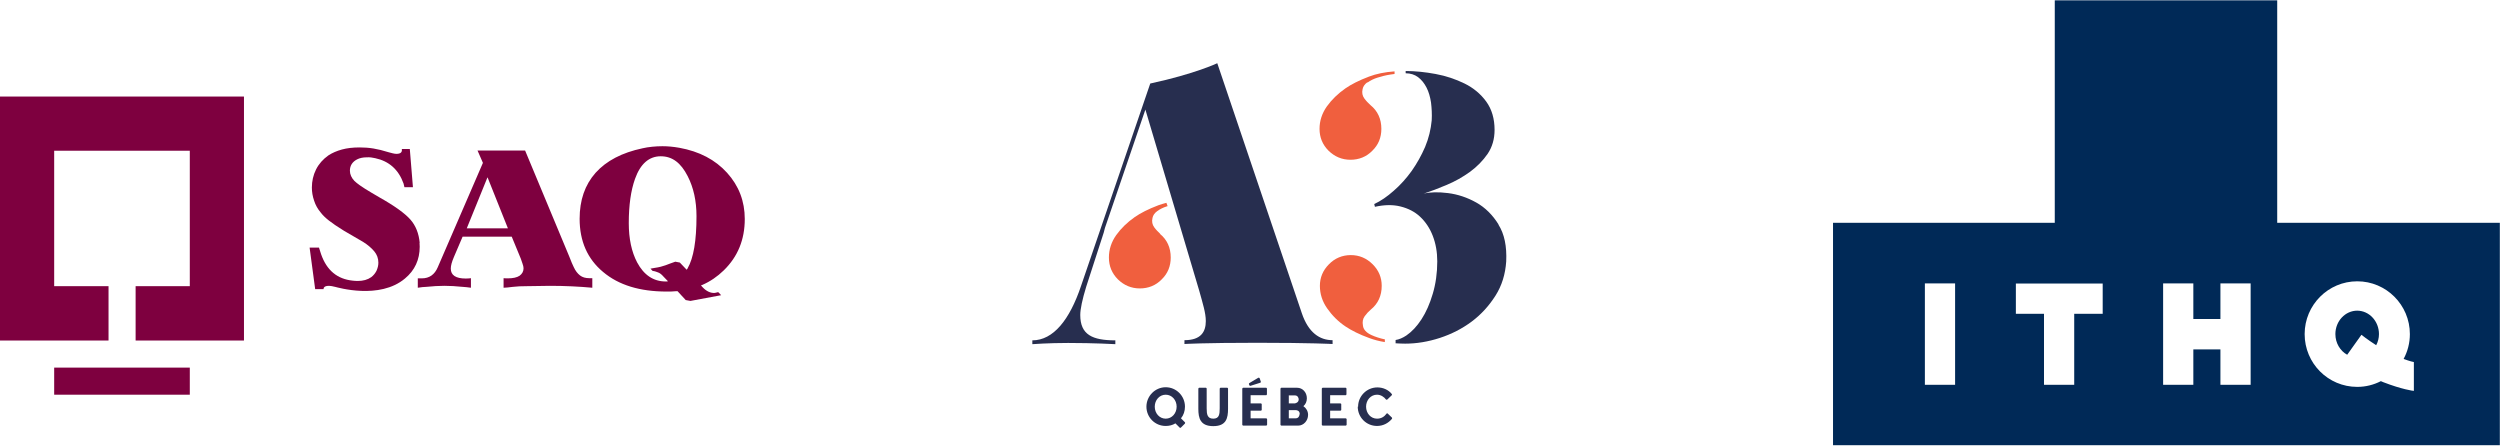 <svg xmlns="http://www.w3.org/2000/svg" xmlns:xlink="http://www.w3.org/1999/xlink" id="Layer_1" viewBox="0 0 143.97 25.66"><defs><style>.cls-1{fill:none;}.cls-2{clip-path:url(#clippath);}.cls-3{fill:#002957;}.cls-4{fill:#f05f3e;}.cls-5{fill:#7e003f;}.cls-6{fill:#272e4f;}</style><clipPath id="clippath"><rect class="cls-1" x="105.56" width="38.41" height="25.66"></rect></clipPath></defs><g><g><rect class="cls-5" x="3.12" y="21.17" width="7.81" height="1.56"></rect><polygon class="cls-5" points="14.05 19.61 7.81 19.61 7.81 16.48 10.93 16.48 10.93 8.68 3.12 8.68 3.12 16.48 6.25 16.48 6.25 19.61 0 19.61 0 5.56 14.05 5.56 14.05 19.61"></polygon></g><g><path class="cls-5" d="m28.08,10.22l1.17,2.93h-2.37l1.19-2.93Zm5.86,5.8c-.22,0-.4-.05-.54-.16-.14-.11-.26-.26-.36-.48l-.11-.24-.14-.35-2.55-6.12h-2.74l.31.71-2.6,6.01c-.18.42-.48.64-.92.64h-.23s0,.54,0,.54c.2-.03.36-.05.48-.05.39-.04.74-.06,1.05-.06s.68.02,1.06.06c.12,0,.28.03.47.05v-.55c-.07.01-.16.02-.3.02-.57,0-.86-.19-.86-.57,0-.17.06-.39.18-.67l.5-1.17h2.83l.47,1.14.05.12.1.29c.04.11.06.2.06.27,0,.18-.08.32-.23.43-.15.1-.38.15-.68.15-.06,0-.14,0-.24-.01v.55c.11,0,.29-.02.53-.05.24-.03.51-.04.79-.04.15,0,.38,0,.68-.01.3,0,.52-.01.67-.01.87,0,1.68.04,2.44.11v-.55h-.19Z"></path><path class="cls-5" d="m39.55,15.54l-.4-.42-.26-.05c-.46.15-.64.28-1.2.36l-.23.04.12.13h0c.16.02.23.06.32.09.09.03.2.11.31.24l.26.27h-.04s-.02.01-.03.01c-.02,0-.04,0-.06,0-.71,0-1.26-.37-1.65-1.1-.32-.61-.48-1.37-.48-2.26,0-1.03.12-1.88.36-2.55.31-.87.81-1.3,1.48-1.3s1.16.38,1.55,1.14c.34.66.51,1.43.51,2.31,0,1.41-.17,2.41-.51,3,0,.02-.02.03-.03.05l-.03.04Zm.86.88s.02,0,.03-.01c.46-.2.87-.48,1.24-.84.81-.79,1.21-1.77,1.21-2.96,0-1.02-.34-1.91-1.02-2.66-.68-.75-1.59-1.23-2.75-1.44-.34-.06-.66-.09-.97-.09-.2,0-.4.01-.59.03-.2.02-.39.05-.56.09-1.18.25-2.08.72-2.7,1.41-.62.7-.92,1.58-.92,2.65,0,1.29.45,2.31,1.35,3.06.9.76,2.12,1.13,3.66,1.13.19,0,.37,0,.54-.02.02,0,.04,0,.06,0h.03s.22.24.22.24l.25.27.27.05,1.77-.33-.16-.17h-.05c-.05.02-.11.03-.17.04-.24.01-.47-.1-.68-.32l-.1-.11.03-.02Z"></path><path class="cls-5" d="m24.16,13.98c0,.05.01.13.01.23,0,.74-.28,1.36-.85,1.83-1.46,1.23-3.89.51-4.02.48-.03,0-.12-.03-.18-.04-.15-.03-.49-.05-.49.17h-.48l-.32-2.39h.54l.07.22c.29.97.86,1.52,1.71,1.66.07.01.25.04.45.04.31,0,.57-.07.78-.22.12-.09.22-.21.3-.36.07-.16.11-.31.11-.47,0-.25-.08-.47-.24-.66-.16-.19-.37-.37-.64-.54-.13-.08-.86-.5-1.1-.64-.39-.24-.68-.44-.87-.59-.19-.15-.35-.3-.47-.46-.17-.2-.3-.43-.38-.68-.09-.26-.13-.51-.13-.76,0-.37.08-.72.24-1.04.16-.32.4-.59.71-.81.23-.15.49-.26.78-.34.29-.08.63-.12,1.02-.12.54,0,1.01.07,1.68.28.13.04.34.09.43.09.25,0,.35-.09.32-.28h.46l.18,2.2h-.49c-.02-.1-.03-.15-.05-.21-.29-.81-.84-1.29-1.63-1.46-.17-.04-.31-.06-.5-.05-.2,0-.4.04-.55.12-.27.14-.41.36-.41.65,0,.21.09.41.26.59.14.14.49.38.61.45.12.08.63.38.82.49.89.5,1.48.93,1.79,1.28.31.35.49.8.54,1.35Z"></path></g></g><g class="cls-2"><path class="cls-3" d="m135.75,17.89c-.69,0-1.26.6-1.26,1.35,0,.52.28.97.68,1.19l.82-1.15s.35.28.85.6c.1-.19.16-.41.16-.64,0-.74-.56-1.35-1.26-1.35"></path><path class="cls-3" d="m131.14,12.83V.02h-12.81v12.81h-12.81v12.81h38.44v-12.81h-12.81Zm-18.55,9.33h-1.74v-5.84h1.74v5.84Zm8.49-4.09h-1.63v4.09h-1.74v-4.09h-1.62v-1.74h5v1.74Zm8.53,4.09h-1.74v-2.04h-1.56v2.04h-1.74v-5.84h1.74v2.05h1.56v-2.05h1.74v5.84Zm9.4.35c-.05,0-.7-.09-1.76-.5-.04-.02-.09-.04-.14-.06-.41.21-.87.33-1.36.33-1.68,0-3.03-1.36-3.03-3.04s1.36-3.04,3.03-3.04,3.03,1.36,3.03,3.04c0,.52-.13,1-.36,1.43.37.14.58.18.59.18v1.66Z"></path></g><g><path class="cls-6" d="m63.56,13.4l-1.01,3.12c-.22.72-.34,1.28-.34,1.62,0,1.14.7,1.46,2.02,1.46v.22s-1.21-.07-2.72-.07c-1.14,0-2.06.07-2.06.07v-.22c1.21,0,2.15-1.19,2.8-3.12l3.99-11.67c2.59-.56,3.86-1.17,3.86-1.17l4.87,14.4c.38,1.12,1.03,1.55,1.77,1.55v.22s-1.23-.07-4.33-.07-4.2.07-4.2.07v-.22c.94,0,1.23-.47,1.23-1.1,0-.47-.18-1.03-.38-1.75l-3.1-10.43-2.33,6.82"></path><path class="cls-6" d="m86.3,12.93c-.34-.55-.77-.98-1.29-1.27-.52-.29-1.06-.47-1.62-.54-.56-.07-1.03-.06-1.4.03.4-.13.85-.3,1.32-.5.48-.2.92-.45,1.34-.75.41-.3.75-.65,1.02-1.04.27-.4.4-.86.4-1.38,0-.64-.16-1.19-.48-1.63-.32-.44-.74-.79-1.25-1.04-.51-.25-1.07-.44-1.67-.55-.6-.11-1.17-.17-1.72-.17v.13c.28,0,.52.08.71.22.2.15.36.35.49.6s.21.54.26.86c.04.33.06.67.04,1.03-.05.52-.17,1.03-.38,1.53-.21.49-.47.95-.77,1.38-.31.43-.65.81-1.03,1.14-.38.34-.76.6-1.13.77l.04.16c.54-.12,1.03-.13,1.47-.02.44.11.82.3,1.13.59.31.29.56.66.73,1.1.17.44.26.93.26,1.47,0,.67-.09,1.3-.26,1.87-.17.58-.39,1.07-.65,1.47-.26.4-.55.71-.87.93-.21.14-.42.23-.62.26v.19c.18.01.36.02.55.02.66,0,1.32-.11,2-.33.67-.22,1.28-.53,1.83-.94.55-.41,1-.91,1.37-1.49.37-.58.57-1.24.62-1.97.04-.87-.1-1.58-.45-2.13Z"></path><path class="cls-4" d="m66.82,13.47c-.12-.11-.24-.23-.35-.38-.11-.15-.15-.33-.1-.54.03-.15.12-.28.27-.39.15-.11.34-.21.57-.28.01,0,.02,0,.03-.01l-.07-.19c-.16.04-.31.09-.46.14-.58.22-1.03.45-1.36.68-.43.3-.79.65-1.07,1.04-.28.4-.42.83-.42,1.29,0,.49.17.91.52,1.26.35.34.77.52,1.26.52s.92-.17,1.26-.52c.35-.34.52-.76.52-1.26,0-.57-.21-1.03-.63-1.37Z"></path><path class="cls-4" d="m78.76,4.75c.15-.11.34-.21.57-.28.23-.07.48-.14.76-.18l.22-.03v-.15c-.56.04-1.05.14-1.47.3-.58.22-1.03.45-1.36.68-.43.3-.79.65-1.07,1.04-.28.4-.42.83-.42,1.29,0,.49.17.91.52,1.26.35.34.77.52,1.26.52s.92-.17,1.26-.52c.35-.34.52-.76.52-1.26,0-.57-.21-1.03-.63-1.37-.12-.11-.24-.23-.35-.38-.11-.15-.15-.33-.1-.54.03-.15.12-.28.27-.39Z"></path><path class="cls-4" d="m79.73,19.54c-.27-.06-.52-.14-.74-.24-.31-.14-.48-.33-.5-.55-.04-.21-.01-.39.1-.54.11-.15.23-.28.35-.38.42-.34.63-.8.63-1.37,0-.48-.17-.89-.52-1.24-.35-.35-.77-.53-1.26-.53s-.92.18-1.26.53c-.35.35-.52.77-.52,1.24s.14.9.42,1.3c.28.4.63.76,1.07,1.05.33.22.78.45,1.36.66.27.1.57.18.89.23v-.17Z"></path><g><path class="cls-6" d="m68.24,24.39l-.24.24s-.05.02-.06,0l-.25-.25c-.16.1-.35.15-.56.15-.62,0-1.11-.5-1.11-1.11s.5-1.12,1.11-1.12,1.11.5,1.11,1.12c0,.25-.08.49-.23.67l.23.23s.02.04,0,.06Zm-1.11-.28c.36,0,.63-.31.63-.69s-.27-.69-.63-.69-.63.31-.63.69.27.69.63.69Z"></path><path class="cls-6" d="m70.72,22.38v1.16c0,.54-.1,1-.85,1s-.86-.46-.86-1v-1.16s.02-.05.05-.05h.39s.04.02.04.05v1.14c0,.34.04.59.38.59s.37-.25.37-.59v-1.14s.02-.05.05-.05h.39s.04.02.04.05Z"></path><path class="cls-6" d="m72.97,24.13v.33s-.02.05-.05.05h-1.33s-.05-.02-.05-.05v-2.08s.02-.05.05-.05h1.33s.04.02.04.05v.33s-.02.05-.04.05h-.9v.47h.59s.05.02.05.04v.34s-.02.04-.05.04h-.59v.44h.9s.05.02.05.05Zm-1.05-2.01s0-.04.03-.06l.52-.31s.06,0,.07.03l.07.2s0,.05-.03.06l-.57.18s-.05,0-.06-.03l-.03-.08Z"></path><path class="cls-6" d="m74.76,24.51h-.97s-.05-.02-.05-.05v-2.08s.02-.05.05-.05h.91c.31,0,.56.26.56.61,0,.19-.08.35-.2.45.16.11.27.29.27.5,0,.34-.26.62-.57.62Zm-.54-1.75v.47h.35s.22-.03.22-.23c0-.06-.04-.23-.22-.23h-.34Zm.63,1.09c0-.22-.19-.23-.22-.23h-.41v.47h.4c.18,0,.22-.18.22-.24Z"></path><path class="cls-6" d="m77.55,24.13v.33s-.02.05-.05.05h-1.33s-.05-.02-.05-.05v-2.08s.02-.05.05-.05h1.33s.04.02.04.05v.33s-.02.05-.04.05h-.9v.47h.59s.05.02.05.04v.34s-.02.04-.05.04h-.59v.44h.9s.05.02.05.05Z"></path><path class="cls-6" d="m78.21,23.42c0-.61.5-1.11,1.11-1.11.33,0,.64.14.83.38.02.02.02.04,0,.07l-.26.25s-.05.02-.07,0c-.11-.15-.3-.28-.52-.28-.36,0-.63.31-.63.69s.27.69.63.69c.24,0,.42-.11.55-.29.01-.02.04-.03.07,0l.24.23s.02.05,0,.07c-.21.25-.51.41-.86.41-.62,0-1.11-.5-1.11-1.11Z"></path></g></g></svg>
